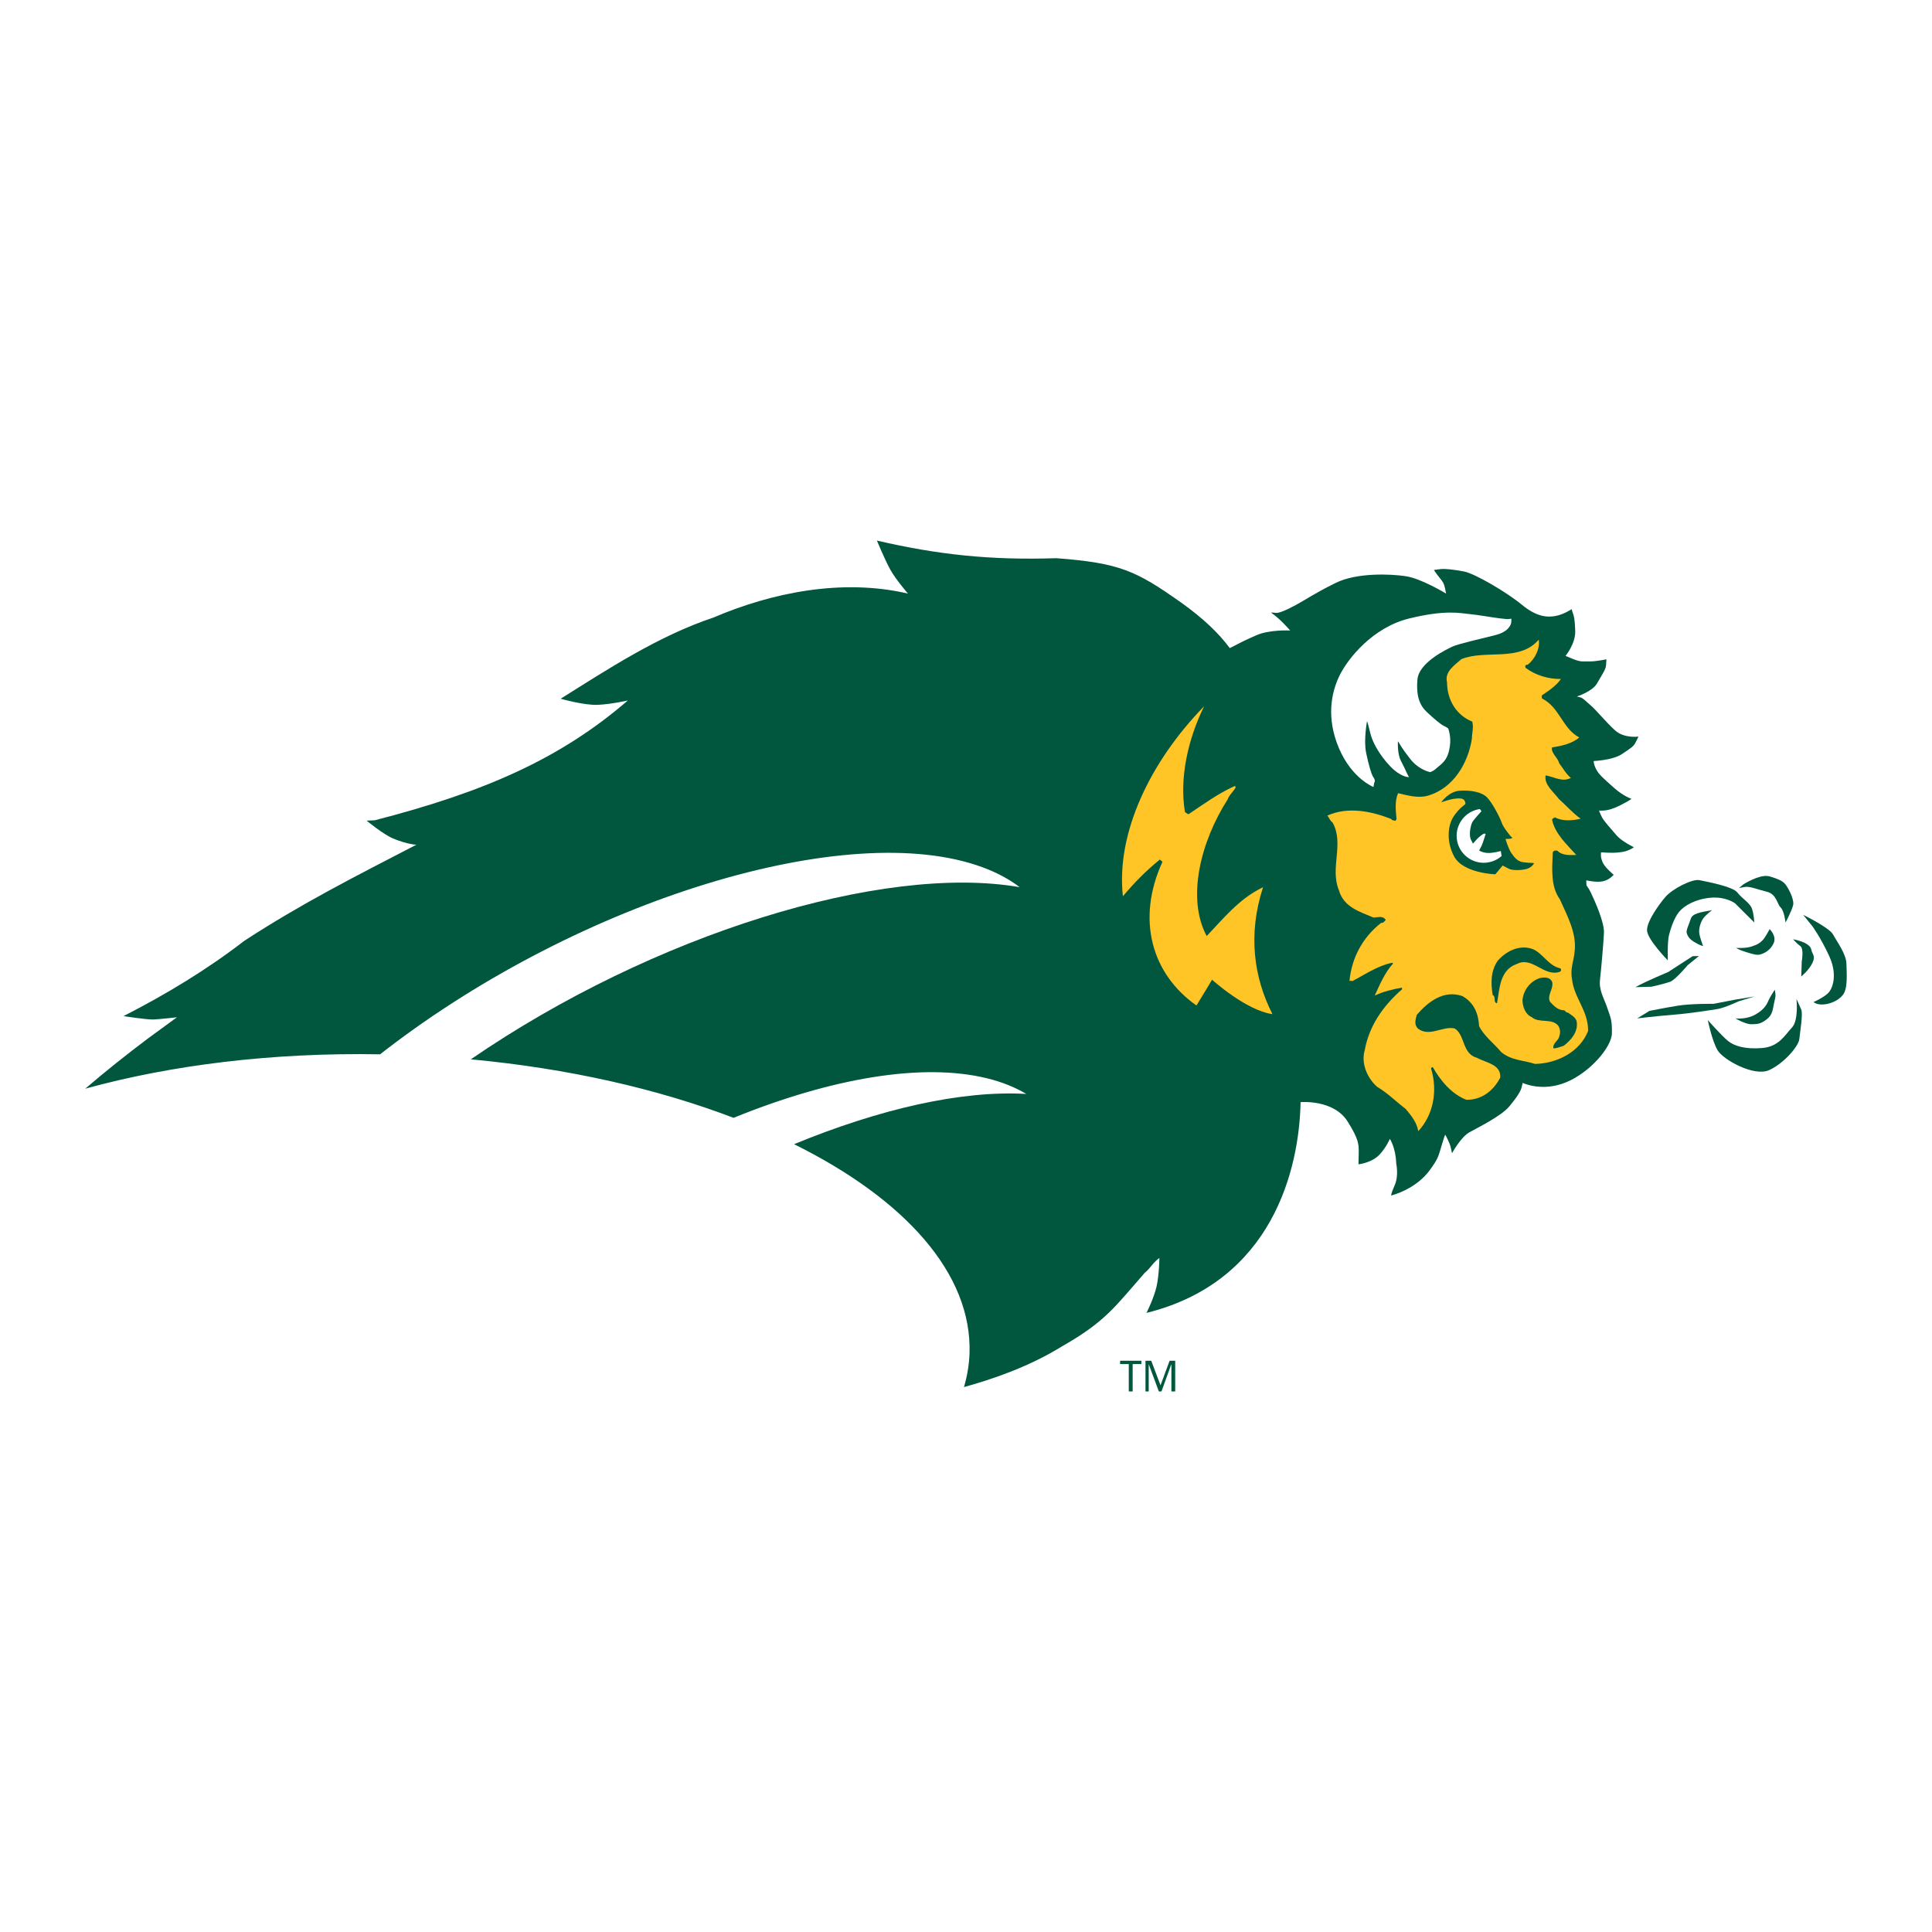 <?xml version="1.0" encoding="utf-8"?>
<!-- Generator: Adobe Illustrator 13.0.0, SVG Export Plug-In . SVG Version: 6.00 Build 14948)  -->
<!DOCTYPE svg PUBLIC "-//W3C//DTD SVG 1.0//EN" "http://www.w3.org/TR/2001/REC-SVG-20010904/DTD/svg10.dtd">
<svg version="1.0" id="Layer_1" xmlns="http://www.w3.org/2000/svg" xmlns:xlink="http://www.w3.org/1999/xlink" x="0px" y="0px"
	 width="192.756px" height="192.756px" viewBox="0 0 192.756 192.756" enable-background="new 0 0 192.756 192.756"
	 xml:space="preserve">
<g>
	<polygon fill-rule="evenodd" clip-rule="evenodd" fill="#FFFFFF" points="0,0 192.756,0 192.756,192.756 0,192.756 0,0 	"/>
	<path fill-rule="evenodd" clip-rule="evenodd" fill="#FFFFFF" d="M106.798,135.681c-0.001,0-0.003,0.001-0.003,0.002
		c-0.017,0.01-0.03,0.019-0.047,0.027L106.798,135.681L106.798,135.681z"/>
	<path fill-rule="evenodd" clip-rule="evenodd" fill="#00573D" d="M161.816,75.236c0.931-0.618,1.152-0.764,1.339-1.112
		c0.182-0.35,0.32-0.637,0.32-0.637s-1.421,0.21-2.336-0.613c-0.911-0.824-1.939-2.091-2.435-2.5
		c-0.495-0.407-0.749-0.732-1.066-0.809c-0.315-0.075-0.315-0.075-0.315-0.075s1.552-0.496,2.007-1.297
		c0.456-0.802,0.855-1.371,0.898-1.753c0.036-0.382,0.044-0.663,0.044-0.663s-1.072,0.229-1.683,0.211
		c-0.605-0.019-0.823,0.096-1.612-0.227c-0.787-0.322-0.787-0.322-0.787-0.322s1.018-1.217,0.97-2.501
		c-0.044-1.284-0.139-1.503-0.245-1.795c-0.104-0.294-0.111-0.37-0.111-0.37s-0.779,0.53-1.604,0.682
		c-0.816,0.155-1.885,0.104-3.365-1.122c-1.48-1.224-4.692-3.118-5.777-3.318c-1.076-0.201-1.845-0.28-2.296-0.238
		c-0.452,0.042-0.701,0.089-0.701,0.089s0.21,0.337,0.555,0.759c0.341,0.422,0.451,0.575,0.558,1.085
		c0.104,0.509,0.104,0.509,0.104,0.509s-2.476-1.498-4.012-1.73c-1.536-0.233-4.89-0.372-6.992,0.662
		c-2.099,1.033-2.949,1.645-3.963,2.195c-1.01,0.551-1.738,0.849-2.047,0.801c-0.31-0.047-0.46-0.032-0.46-0.032
		s0.49,0.333,0.989,0.816c0.5,0.483,0.927,0.973,0.927,0.973s-2.06-0.107-3.369,0.473c-1.311,0.579-1.453,0.669-2.173,1.039
		c-0.726,0.372-0.488,0.239-0.488,0.239c-1.045-1.415-2.593-2.94-4.901-4.574c-4.435-3.135-6.091-3.916-12.402-4.391
		c-6.6,0.216-11.847-0.352-17.9-1.759c0,0,0.803,1.939,1.347,2.916c0.544,0.976,1.752,2.374,1.752,2.374
		c-6.616-1.544-13.648-0.069-19.382,2.381c-5.546,1.853-10.614,5.194-15.264,8.108c0,0,2.343,0.673,3.698,0.611
		c1.355-0.062,3.002-0.435,3.002-0.435c-6.756,5.825-14.284,9.125-25.254,11.952l-0.809,0.036c0,0,1.666,1.377,2.654,1.786
		c1.458,0.602,2.312,0.616,2.312,0.616c-6.149,3.185-11.48,5.877-17.181,9.596c-3.712,2.865-7.763,5.316-12.037,7.503
		c0,0,2.328,0.367,2.993,0.338c0.666-0.029,2.335-0.22,2.335-0.22l-2.869,2.097c-2.2,1.651-4.275,3.309-6.279,5.026
		c8.573-2.361,18.643-3.62,29.422-3.429c0.188-0.146,0.37-0.295,0.561-0.441c19.519-15.009,46.182-23.166,59.555-18.214
		c1.441,0.531,2.668,1.198,3.686,1.978c-13.69-2.366-36.586,4.701-54.757,17.178c9.734,0.907,18.675,2.957,26.215,5.836
		c9.679-3.933,18.802-5.547,25.318-3.936c1.494,0.368,2.788,0.896,3.89,1.554c-6.427-0.378-14.599,1.481-23.169,5.012
		c11.027,5.466,17.784,12.907,17.502,20.898c-0.04,1.136-0.237,2.249-0.551,3.335c2.994-0.827,6.53-2.057,9.785-4.065
		c4.363-2.483,5.31-3.99,8.243-7.329c0.562-0.443,0.832-1.038,1.469-1.491c0,0-0.023,1.708-0.288,2.868
		c-0.281,1.202-1.003,2.618-1.003,2.618c12.597-3.127,15.248-14.383,15.376-21.029c0,0,3.298-0.299,4.699,1.942
		c1.073,1.718,1.117,2.217,1.102,3.13c-0.013,0.913-0.024,1.132-0.024,1.132s1.382-0.146,2.158-1.031
		c0.669-0.754,0.97-1.509,0.97-1.509s0.586,0.857,0.638,2.47c0,0,0.266,1.188-0.146,2.136c-0.416,0.95-0.356,1.045-0.356,1.045
		s2.471-0.586,3.896-2.596c0.787-1.101,0.796-1.236,1.176-2.535c0.229-0.778,0.316-0.94,0.316-0.94s0.444,0.76,0.562,1.309
		c0.118,0.546,0.118,0.546,0.118,0.546s0.86-1.595,1.723-2.083c0.864-0.486,3.188-1.617,4.004-2.603
		c0.815-0.988,1.141-1.538,1.231-1.938c0.09-0.396,0.09-0.396,0.09-0.396s1.929,0.937,4.341-0.061
		c2.407-0.998,4.546-3.528,4.564-4.895c0.024-1.368-0.149-1.58-0.466-2.532c-0.317-0.958-0.848-1.74-0.722-2.812
		c0.123-1.073,0.341-3.598,0.393-4.665c0.047-1.065-0.907-3.174-1.287-3.972s-0.464-0.612-0.467-0.94
		c-0.008-0.334-0.008-0.334-0.008-0.334s0.981,0.242,1.65,0.101s1.085-0.651,1.085-0.651s-0.087-0.052-0.507-0.466
		c-0.42-0.416-0.598-0.7-0.704-1.071c-0.115-0.366-0.048-0.707-0.048-0.707s0.971,0.089,1.651,0.023
		c0.673-0.061,0.895-0.144,1.218-0.295c0.33-0.152,0.397-0.238,0.397-0.238s-1.204-0.578-1.71-1.167
		c-0.504-0.592-1.268-1.43-1.453-1.792c-0.187-0.361-0.313-0.695-0.313-0.695s0.558,0.067,1.219-0.149
		c0.661-0.214,1.094-0.483,1.454-0.669c0.359-0.187,0.569-0.357,0.569-0.357s-0.779-0.231-1.773-1.12
		c-0.994-0.891-1.513-1.316-1.782-1.889c-0.272-0.572-0.205-0.759-0.205-0.759S160.895,75.854,161.816,75.236L161.816,75.236z"/>
	<path fill-rule="evenodd" clip-rule="evenodd" fill="#FFC425" d="M118.227,81.027l0.336,0.217c1.541-1.021,2.919-2.055,4.621-2.819
		c0.388,0.083-0.578,0.843-0.685,1.309c-2.689,4.181-4.146,9.859-2.107,13.654c1.576-1.637,3.224-3.738,5.623-4.87
		c-1.532,4.718-0.922,9.013,0.938,12.664c-2.656-0.377-6.026-3.436-6.026-3.436s-1.062,1.79-1.556,2.573
		c-4.463-3.14-6.034-8.578-3.39-14.339l-0.266-0.222c-1.434,1.172-2.558,2.324-3.683,3.663c-0.7-6.274,2.709-13.429,8.102-18.954
		C118.488,73.826,117.659,77.689,118.227,81.027L118.227,81.027z"/>
	<path fill-rule="evenodd" clip-rule="evenodd" fill="#00573D" d="M166.398,95.819c0,0-2.079-2.124-2.075-3.019
		c0.008-0.896,1.125-2.473,1.817-3.292c0.689-0.82,2.708-1.853,3.425-1.694c0.721,0.158,3.313,0.623,3.778,1.235
		c0.459,0.61,1.271,1.034,1.464,1.651c0.198,0.62,0.214,1.331,0.214,1.331l-1.92-1.911c0,0-0.911-0.685-2.42-0.556
		c-1.508,0.131-2.652,0.784-3.167,1.421c-0.515,0.638-0.847,1.713-1.006,2.342C166.347,93.955,166.398,95.819,166.398,95.819
		L166.398,95.819z"/>
	<path fill-rule="evenodd" clip-rule="evenodd" fill="#00573D" d="M173.94,88.229c0.618-0.371,1.846-1.028,2.653-0.782
		s1.168,0.414,1.441,0.675c0.276,0.262,1.021,1.575,0.863,2.202c-0.163,0.627-0.756,1.714-0.756,1.714s-0.123-1.156-0.487-1.502
		c-0.364-0.347-0.393-1.323-1.378-1.566c-0.981-0.242-1.707-0.576-2.237-0.473c-0.535,0.103-0.535,0.103-0.535,0.103L173.94,88.229
		L173.94,88.229z"/>
	<path fill-rule="evenodd" clip-rule="evenodd" fill="#00573D" d="M179.904,91.277c0,0,2.612,1.264,2.988,1.969
		c0.376,0.701,1.3,1.922,1.327,2.901c0.024,0.978,0.154,2.488-0.364,3.129c-0.516,0.636-1.397,0.925-2.023,0.944
		c-0.621,0.016-0.895-0.246-0.895-0.246s0.879-0.377,1.401-0.84c0.522-0.459,1.018-1.893,0.166-3.741
		c-0.851-1.849-1.682-2.983-1.682-2.983L179.904,91.277L179.904,91.277z"/>
	<path fill-rule="evenodd" clip-rule="evenodd" fill="#00573D" d="M170.386,101.772c0,0,0.411,2.035,0.97,3.002
		c0.562,0.961,3.635,2.662,5.132,1.999c1.492-0.665,2.961-2.396,3.032-3.108c0.071-0.717,0.376-2.503,0.19-2.942
		c-0.194-0.44-0.476-1.059-0.476-1.059s0.238,2.132-0.458,2.863c-0.69,0.728-1.283,1.901-2.971,2.036
		c-1.69,0.134-2.768-0.191-3.405-0.71C171.764,103.335,170.386,101.772,170.386,101.772L170.386,101.772z"/>
	<path fill-rule="evenodd" clip-rule="evenodd" fill="#00573D" d="M163.171,98.49c0.966-0.559,3.259-1.508,3.259-1.508l1.576-1.024
		l0.871-0.559l0.626-0.017l-1.133,0.922c0,0-1.212,1.455-1.738,1.648c-0.53,0.192-1.857,0.492-1.857,0.492L163.171,98.49
		L163.171,98.49z"/>
	<path fill-rule="evenodd" clip-rule="evenodd" fill="#00573D" d="M163.346,101.604c0,0,1.951-0.23,3.643-0.368
		c1.688-0.133,3.635-0.451,4.348-0.561c0.708-0.107,2.118-0.769,2.118-0.769l1.587-0.488l-1.948,0.321l-2.129,0.413
		c0,0-2.226-0.03-3.557,0.184c-1.329,0.214-2.838,0.521-2.838,0.521L163.346,101.604L163.346,101.604z"/>
	<path fill-rule="evenodd" clip-rule="evenodd" fill="#00573D" d="M170.805,90.807c-1.152,0.21-1.947,0.321-2.114,0.859
		c-0.166,0.537-0.503,1.17-0.404,1.434c0.095,0.265,0.186,0.531,0.733,0.873c0.542,0.343,0.902,0.42,0.902,0.42
		s-0.384-0.97-0.396-1.416c-0.013-0.442,0.149-0.982,0.406-1.344C170.195,91.268,170.805,90.807,170.805,90.807L170.805,90.807z"/>
	<path fill-rule="evenodd" clip-rule="evenodd" fill="#00573D" d="M176.559,92.701c0,0,0.732,0.695,0.392,1.416
		c-0.336,0.72-0.954,1.003-1.307,1.101c-0.353,0.101-0.626,0.017-1.434-0.228c-0.808-0.246-0.989-0.42-0.989-0.42
		s0.895,0.067,1.513-0.129c0.616-0.194,0.878-0.378,1.14-0.653C176.13,93.513,176.559,92.701,176.559,92.701L176.559,92.701z"/>
	<path fill-rule="evenodd" clip-rule="evenodd" fill="#00573D" d="M178.898,93.709c0.804,0.156,1.706,0.486,1.81,1.019
		c0.103,0.533,0.459,0.612,0.122,1.333c-0.336,0.723-1.12,1.364-1.12,1.364l0.052-1.515c0,0,0.229-1.251-0.135-1.51
		C179.267,94.143,178.898,93.709,178.898,93.709L178.898,93.709z"/>
	<path fill-rule="evenodd" clip-rule="evenodd" fill="#00573D" d="M177.072,98.743c0.107,0.709,0.104,0.533-0.055,1.246
		c-0.159,0.718-0.146,1.253-0.756,1.712c-0.61,0.465-0.876,0.471-1.501,0.487c-0.626,0.016-1.615-0.583-1.615-0.583
		s1.068,0.153,2.031-0.407c0.97-0.562,1.132-1.101,1.303-1.458C176.646,99.379,177.072,98.743,177.072,98.743L177.072,98.743z"/>
	<path fill-rule="evenodd" clip-rule="evenodd" fill="#FFC425" d="M152.408,66.326c-0.109-0.017-0.189,0.018-0.233,0.104
		l0.017,0.188c1.021,0.77,2.301,1.135,3.544,1.125c-0.452,0.639-1.188,1.168-1.877,1.613c-0.071,0.087-0.031,0.218-0.021,0.327
		c1.786,0.886,2.013,2.975,3.727,3.895c-0.729,0.611-1.706,0.839-2.724,0.99c-0.107,0.58,0.58,1,0.72,1.582
		c0.373,0.479,0.697,1.097,1.168,1.461c-0.851,0.459-1.69-0.113-2.519-0.249c-0.182,0.91,0.781,1.631,1.307,2.34
		c0.772,0.683,1.379,1.409,2.189,1.982c-0.791,0.186-1.809,0.283-2.557-0.135c-0.099,0.063-0.233,0.076-0.302,0.218
		c0.297,1.433,1.481,2.484,2.42,3.532c-0.57,0-1.37,0.104-1.881-0.418c-0.194-0.061-0.487-0.005-0.468,0.235
		c-0.063,1.576-0.222,3.322,0.714,4.615c0.72,1.636,1.697,3.356,1.468,5.219c-0.079,0.9-0.459,1.723-0.261,2.704
		c0.182,1.904,1.627,3.146,1.607,5.205c-0.832,2.11-3.104,3.244-5.294,3.289c-1.145-0.376-2.388-0.341-3.389-1.192
		c-0.702-0.854-1.691-1.57-2.194-2.58c-0.056-1.186-0.491-2.363-1.69-3.005c-1.877-0.639-3.438,0.62-4.533,1.889
		c-0.115,0.471-0.286,0.976,0.134,1.37c1.137,0.865,2.459-0.29,3.65-0.023c1.065,0.659,0.725,2.53,2.227,2.928
		c0.858,0.487,2.419,0.64,2.324,1.972c-0.638,1.251-1.814,2.255-3.391,2.217c-1.488-0.59-2.558-1.896-3.341-3.254
		c-0.079-0.022-0.127,0.062-0.176,0.123c0.705,2.288,0.203,4.689-1.274,6.265c-0.139-0.878-0.716-1.582-1.267-2.232
		c-0.989-0.746-1.747-1.542-2.835-2.195c-0.975-0.855-1.628-2.337-1.239-3.646c0.447-2.452,1.828-4.423,3.729-6.089l-0.016-0.163
		c-0.906,0.167-1.886,0.395-2.716,0.8c0.495-1.077,1.001-2.288,1.837-3.207l-0.088-0.071c-1.543,0.311-2.858,1.272-4.125,1.904
		c0.056-0.002,0.079-0.033,0.104-0.061l-0.005-0.054l-0.241,0.023c0.217-2.241,1.268-4.318,3.159-5.792
		c0.218,0.031,0.309-0.139,0.46-0.29c-0.289-0.461-0.784-0.253-1.216-0.236c-1.409-0.6-2.97-1.045-3.448-2.704
		c-0.942-2.237,0.554-4.682-0.646-6.787c-0.257-0.165-0.376-0.561-0.521-0.681c2.022-0.925,4.398-0.445,6.335,0.318
		c0.122,0.149,0.288,0.165,0.455,0.2l0.118-0.174c-0.075-0.778-0.201-1.821,0.159-2.585c0.827,0.192,1.921,0.523,2.895,0.268
		c2.613-0.709,4.102-3.285,4.466-5.728c0-0.569,0.194-1.074,0.032-1.682c-1.58-0.635-2.507-2.144-2.515-3.929
		c-0.266-1.058,0.784-1.725,1.434-2.301c2.396-0.984,5.797,0.316,7.718-1.949C153.664,64.718,153.142,65.77,152.408,66.326
		L152.408,66.326z"/>
	<path fill-rule="evenodd" clip-rule="evenodd" fill="#00573D" d="M156.012,104.338c-0.396,0.119-0.657,0.25-1.032,0.26
		c-0.08-0.532,0.499-0.75,0.59-1.193c0.126-0.389,0.099-0.686-0.071-1.021c-0.618-0.861-1.944-0.248-2.682-0.909
		c-0.622-0.268-0.91-1.023-0.918-1.698c0.095-0.982,0.768-1.887,1.742-2.196c0.503-0.101,1.014-0.098,1.224,0.398
		c0.15,0.716-0.551,1.324-0.219,1.97c0.334,0.349,0.758,0.847,1.383,0.843c0.134,0.015,0.186,0.252,0.399,0.233
		c0.289,0.217,0.686,0.395,0.859,0.811C157.525,102.896,156.74,103.78,156.012,104.338L156.012,104.338z"/>
	<path fill-rule="evenodd" clip-rule="evenodd" fill="#00573D" d="M155.607,96.961c-1.576,0.527-2.719-1.584-4.271-0.785
		c-1.73,0.594-1.711,2.488-1.979,3.919c-0.416-0.068-0.063-0.669-0.432-0.821c-0.195-1.202-0.202-2.417,0.515-3.435
		c0.779-0.885,2.066-1.602,3.377-1.187c1.093,0.385,1.652,1.71,2.839,1.951C155.798,96.673,155.767,96.917,155.607,96.961
		L155.607,96.961z"/>
	<path fill-rule="evenodd" clip-rule="evenodd" fill="#FFFFFF" d="M136.388,71.953c0,0-0.353,1.871-0.09,3.152
		c0.261,1.278,0.526,2.065,0.629,2.274c0.107,0.212,0.171,0.238,0.21,0.39c0.04,0.148,0.04,0.148,0.04,0.148
		s-0.084,0.195-0.104,0.349c-0.018,0.154-0.046,0.25-0.046,0.25s-2.146-0.827-3.441-3.869c-1.29-3.039-0.76-5.569,0.063-7.253
		c0.828-1.684,3.295-4.793,6.945-5.688c3.65-0.896,5.123-0.521,5.959-0.447c0.839,0.073,2.526,0.375,3.085,0.434
		c0.558,0.061,0.681,0.083,0.867,0.071c0.186-0.01,0.276-0.045,0.276-0.045s0.048,0.335-0.059,0.588
		c-0.111,0.254-0.416,0.765-1.481,1.045c-1.064,0.28-3.714,0.869-4.316,1.151c-0.598,0.282-3.361,1.588-3.508,3.294
		c-0.143,1.706,0.249,2.607,0.971,3.274c0.716,0.667,1.334,1.185,1.619,1.324c0.285,0.136,0.479,0.279,0.479,0.279
		s0.316,0.806,0.166,1.779c-0.131,0.872-0.349,1.38-0.998,1.912c-0.646,0.533-0.526,0.461-0.735,0.568
		c-0.211,0.105-0.211,0.105-0.211,0.105s-1.12-0.181-2.02-1.33c-0.902-1.151-1.085-1.572-1.151-1.66
		c-0.064-0.088-0.064-0.088-0.064-0.088s-0.082,1.238,0.301,1.957c0.381,0.718,0.599,1.261,0.702,1.439
		c0.103,0.178,0.103,0.178,0.103,0.178s-0.801,0.048-1.885-1.091c-1.089-1.14-1.746-2.396-1.948-3.186
		c-0.202-0.791-0.281-1.093-0.281-1.093L136.388,71.953L136.388,71.953z"/>
	<path fill-rule="evenodd" clip-rule="evenodd" fill="#00573D" d="M143.797,80.041c0,0,0.737-1.069,1.817-1.148
		c1.085-0.079,2.194,0.116,2.732,0.646c0.534,0.528,1.306,2.035,1.469,2.506c0.158,0.471,0.494,0.854,0.737,1.184
		c0.241,0.325,0.359,0.36,0.359,0.36s-0.179,0.109-0.384,0.105c-0.21-0.002-0.325,0.008-0.325,0.008s0.306,1.016,0.57,1.386
		c0.269,0.37,0.57,0.849,1.18,0.933c0.61,0.08,0.936,0.071,0.936,0.071l0.166,0.032c0,0-0.19,0.434-0.805,0.588
		c-0.609,0.148-1.405,0.107-1.646-0.008c-0.241-0.115-0.681-0.353-0.681-0.353l-0.733,0.879c0,0-3.207-0.089-4.113-1.788
		c-0.903-1.701-0.476-3.274-0.151-3.815c0.317-0.542,0.761-1.002,0.979-1.162c0.214-0.159,0.301-0.26,0.301-0.26
		s0.024-0.488-0.447-0.536c-0.468-0.048-0.918,0.063-1.192,0.136C144.292,79.876,143.797,80.041,143.797,80.041L143.797,80.041z"/>
	<path fill-rule="evenodd" clip-rule="evenodd" fill="#FFFFFF" d="M149.815,85.404c-0.416,0.366-0.942,0.608-1.536,0.665
		c-1.481,0.139-2.795-0.946-2.938-2.429c-0.134-1.44,0.888-2.722,2.305-2.922l0.159,0.218c0,0-0.777,0.839-0.919,1.106
		c-0.136,0.269-0.428,1.342-0.048,1.885l0.115,0.244c0,0,0.458-0.53,0.565-0.61c0.111-0.08,0.259-0.233,0.369-0.291
		c0.11-0.055,0.15-0.105,0.15-0.105l0.19,0.028c0,0-0.286,0.931-0.4,1.174c-0.115,0.244-0.254,0.489-0.254,0.489
		s0.495,0.323,1.203,0.233c0.714-0.089,0.662-0.131,0.8-0.144c0.14-0.016,0.159-0.04,0.159-0.04L149.815,85.404L149.815,85.404z"/>
	<polygon fill-rule="evenodd" clip-rule="evenodd" fill="#00573D" points="112.619,138.824 112.619,136.094 111.752,136.094 
		111.752,135.762 113.875,135.762 113.875,136.094 113.005,136.094 113.005,138.824 112.619,138.824 	"/>
	<polygon fill-rule="evenodd" clip-rule="evenodd" fill="#00573D" points="114.607,138.824 114.286,138.824 114.286,135.762 
		114.86,135.762 115.786,138.213 116.691,135.762 117.251,135.762 117.251,138.824 116.87,138.824 116.87,136.146 116.85,136.146 
		115.88,138.824 115.618,138.824 114.623,136.146 114.607,136.146 114.607,138.824 	"/>
</g>
</svg>
